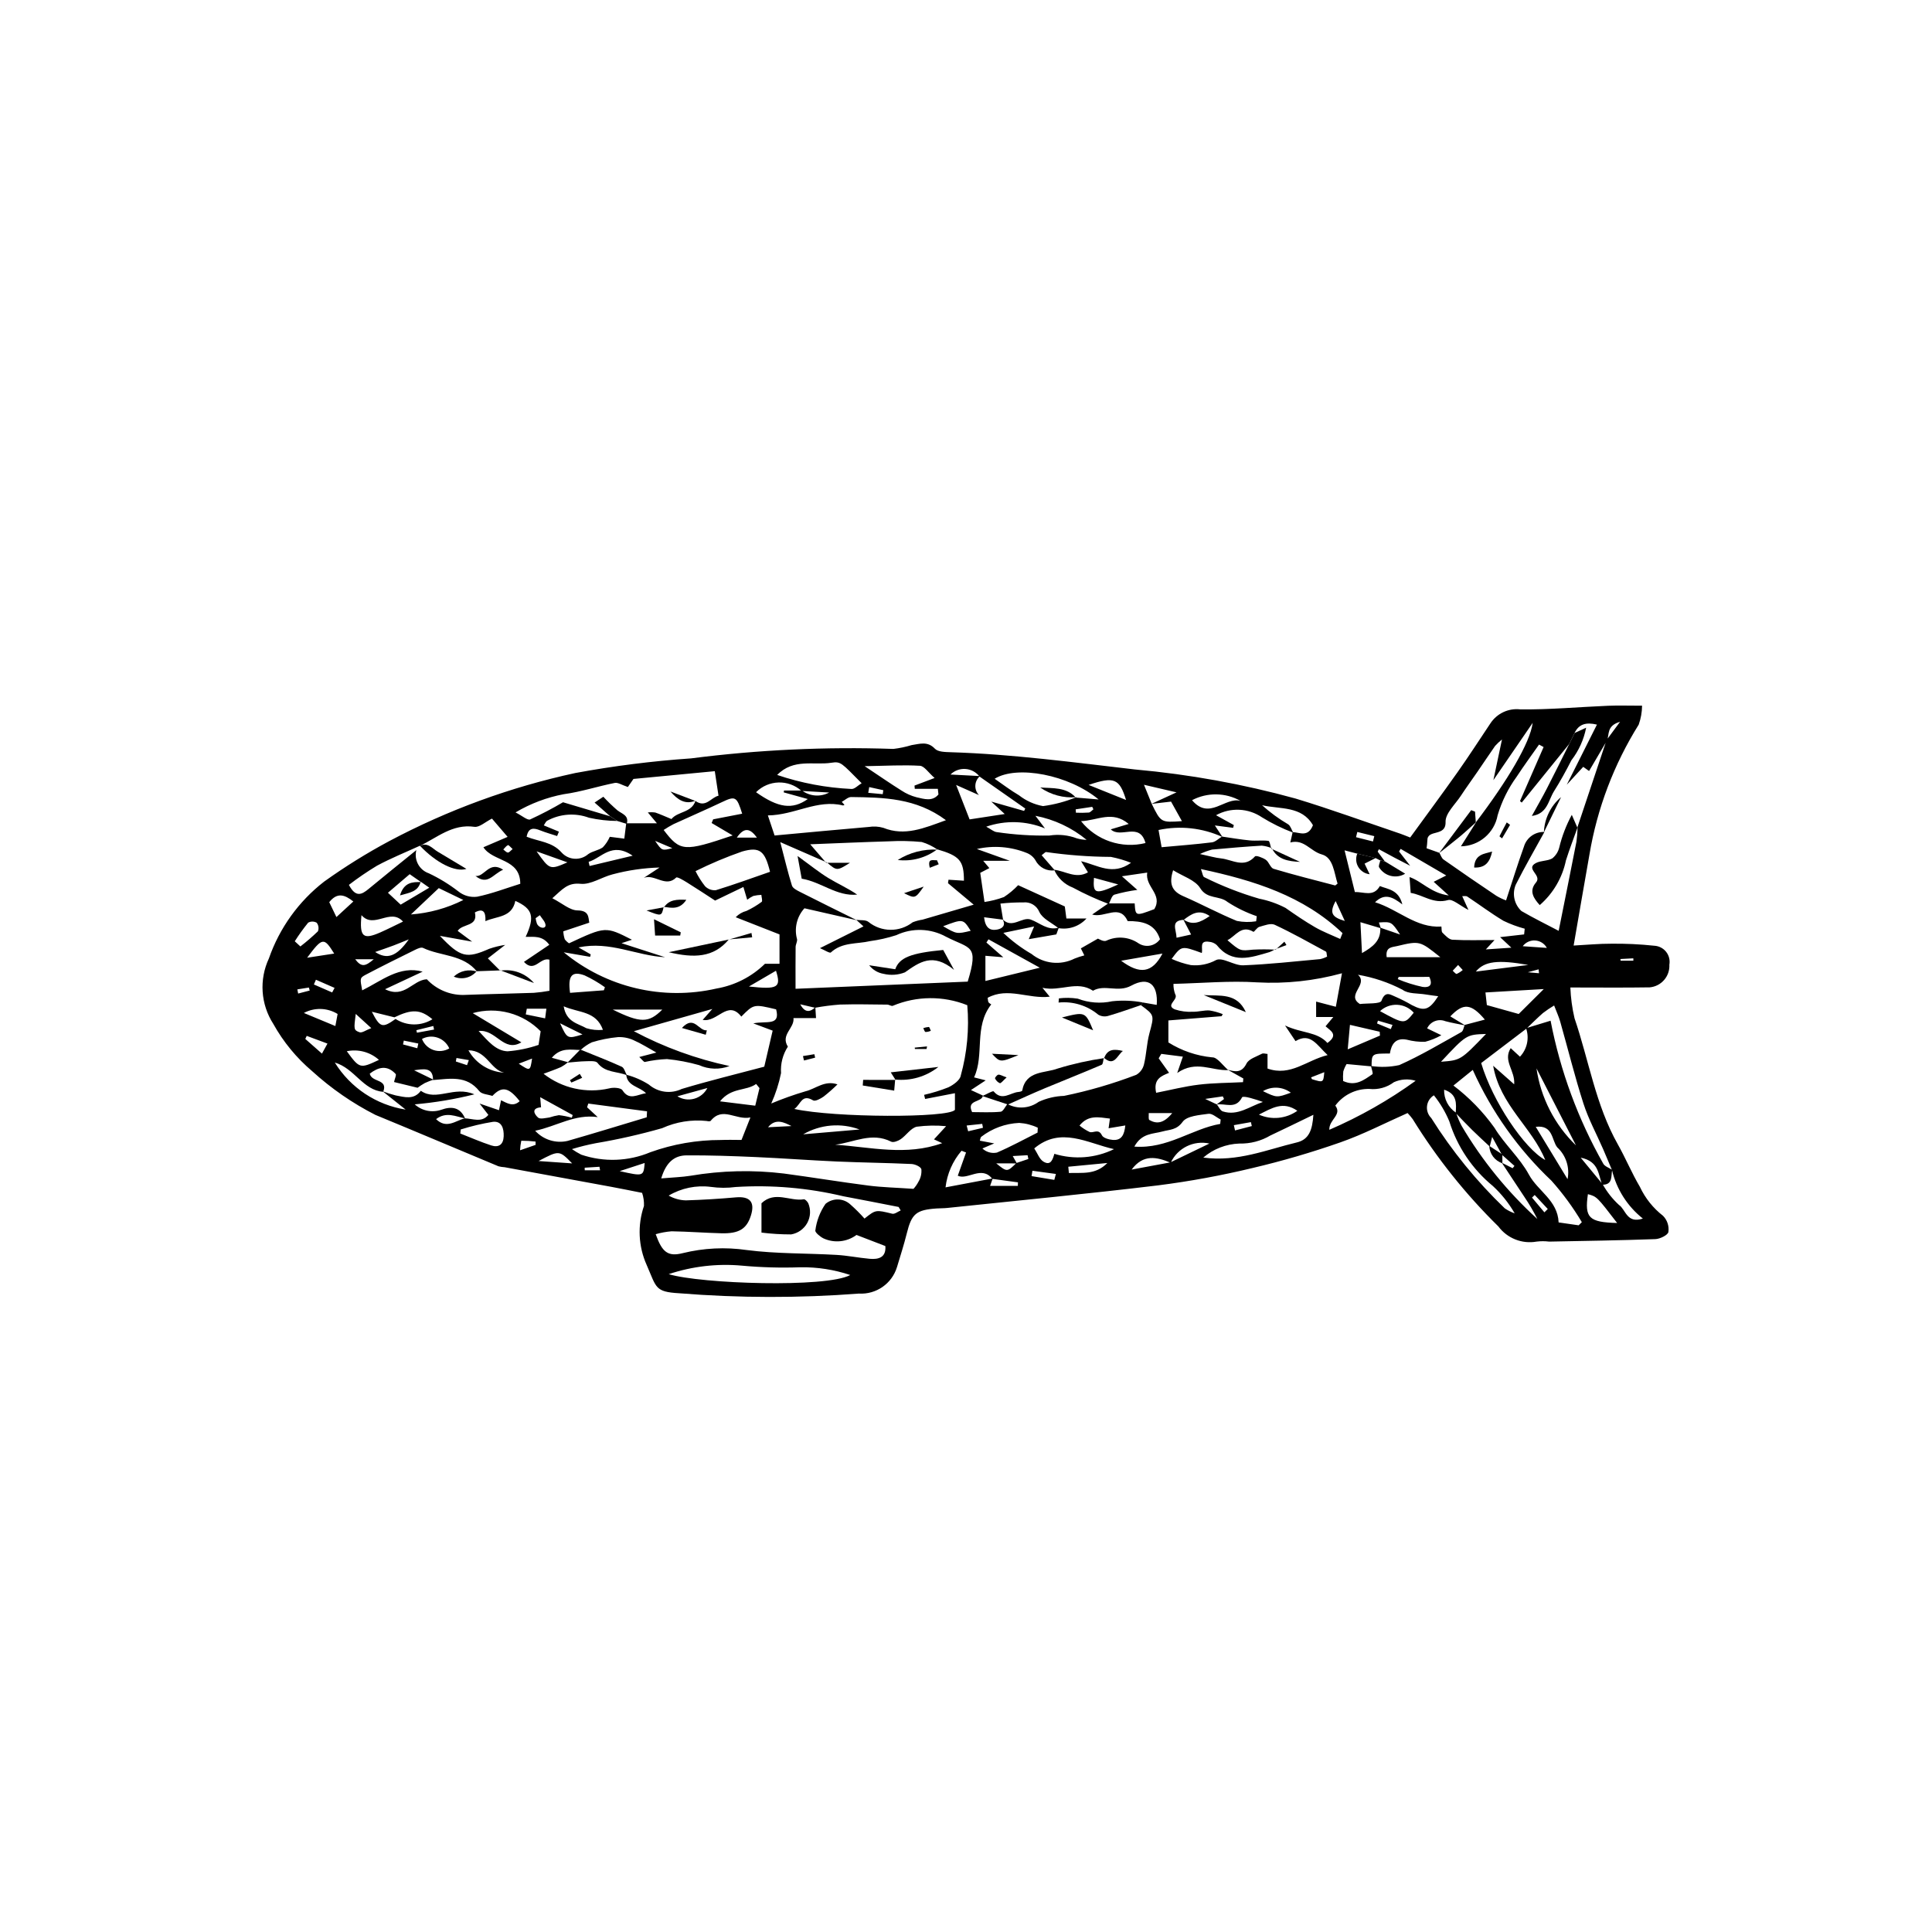 <?xml version="1.0" encoding="UTF-8"?>
<!-- Uploaded to: SVG Repo, www.svgrepo.com, Generator: SVG Repo Mixer Tools -->
<svg fill="#000000" width="800px" height="800px" version="1.1" viewBox="144 144 512 512" xmlns="http://www.w3.org/2000/svg">
 <g>
  <path d="m517.02 438.97c-6.031 2.672-11.766 5.656-17.805 7.769-7.637 2.676-15.406 4.945-23.281 6.797-8.242 1.988-16.586 3.523-24.992 4.594-18.613 2.25-37.281 4.031-55.93 5.992-0.918 0.098-1.848 0.07-2.769 0.133-5.481 0.371-6.656 1.426-7.941 6.621-0.742 3.004-1.711 5.957-2.594 8.926l-0.004 0.004c-1.34 4.383-5.508 7.277-10.082 7.008-15.852 1.215-31.773 1.188-47.621-0.086-6.496-0.375-5.992-1.484-8.617-7.473-2.223-4.941-2.481-10.543-0.727-15.668 0.047-1.176-0.117-2.352-0.492-3.465-2.824-0.555-5.5-1.105-8.191-1.605-9.41-1.742-18.824-3.473-28.238-5.191-0.551-0.027-1.094-0.109-1.629-0.246-10.863-4.523-21.695-9.117-32.578-13.602v0.004c-6.086-3.094-11.727-6.992-16.777-11.586-4.172-3.527-7.668-7.777-10.324-12.551-3.348-5.199-3.789-11.75-1.168-17.348 2.809-8.062 7.894-15.137 14.645-20.367 5.523-3.953 11.297-7.547 17.289-10.75 15.512-8.242 32.086-14.305 49.258-18.02 10.141-1.875 20.383-3.168 30.676-3.879 17.781-2.281 35.719-3.121 53.637-2.508 1.637-0.195 3.25-0.535 4.828-1.012 2.106-0.297 4.195-1.129 6.168 0.957 0.809 0.855 2.711 0.879 4.125 0.926 16.43 0.508 32.703 2.707 48.996 4.586v-0.004c14.352 1.293 28.559 3.867 42.453 7.699 9.344 2.828 18.527 6.191 27.781 9.32 0.676 0.23 1.336 0.516 2.598 1.004 4.199-5.781 8.461-11.516 12.582-17.352 2.977-4.215 5.769-8.551 8.641-12.84 1.715-2.668 4.801-4.129 7.949-3.766 7.738 0.102 15.488-0.633 23.234-0.953 2.727-0.113 5.465-0.02 9.047-0.02v0.004c-0.02 1.711-0.32 3.406-0.895 5.019-6.57 10.512-11.008 22.215-13.055 34.438-1.379 7.762-2.699 15.531-4.188 24.102 3.773-0.199 6.824-0.504 9.879-0.488h-0.004c3.836-0.051 7.676 0.129 11.492 0.535 1.227 0.062 2.367 0.645 3.137 1.605 0.766 0.961 1.082 2.207 0.867 3.414 0.164 3.078-2.133 5.734-5.203 6.012-6.84 0.113-13.68 0.035-21.035 0.035 0.105 2.746 0.477 5.481 1.105 8.156 3.801 11.145 5.586 22.977 11.473 33.414 2.082 3.691 3.707 7.644 5.863 11.285v0.004c1.406 2.996 3.504 5.617 6.117 7.648 1.117 1.129 1.645 2.711 1.422 4.285-0.133 0.82-2.215 1.844-3.449 1.891-9.383 0.344-18.77 0.477-28.156 0.66-1.102-0.137-2.215-0.137-3.312-0.004-3.875 0.691-7.805-0.867-10.152-4.027-8.68-8.527-16.297-18.07-22.691-28.422-0.418-0.57-0.871-1.109-1.359-1.617zm25.008 11.055-2.59-4.727-0.648 2.543c-1.547-1.453-3.117-2.875-4.629-4.363-1.492-1.469-2.926-2.996-4.383-4.504 0.16-2.492 0.438-5.039-3.074-6.195-0.074 2.449 1.125 4.762 3.172 6.113 0.387 1.199 0.883 2.363 1.473 3.481 5.418 9.18 12.184 17.496 20.066 24.672-1.02-2.023-2.168-3.981-3.441-5.856-1.984-3.023-3.988-6.035-5.984-9.051l2.871 1.449 0.484-0.613zm-128.54 2.289-5.469-0.004c2.867 2.324 2.867 2.324 5.336-0.102l3.172-1.062-0.207-1.004-3.941 0.223zm44.066-64.695c2.438 1.758 4.582 0.832 7.031-0.859-2.863-1.969-4.883-0.52-6.891 1.004-3.586 0.215-1.945 2.562-1.898 4.746l3.859-0.855zm50.988-16.223-4.859-1.168-3.356-0.875 2.731 11.062c2.34-0.125 4.918 1.391 6.617-1.598 2.191 0.867 4.981 0.957 5.961 4.863-2.629-2.031-4.699-3.043-7.234-0.574 6.156 1.906 10.859 6.894 17.586 6.438 0.09 0.609-0.023 1.332 0.277 1.625 0.777 0.754 1.711 1.812 2.633 1.867 3.652 0.215 7.32 0.086 11.168 0.086l-2.301 2.484 6.762-0.457-2.984-2.797 6.367-0.723 0.156-1.512c-1.938-0.52-3.824-1.219-5.633-2.094-3.297-1.969-6.379-4.297-9.586-6.422-0.336-0.223-0.918-0.082-1.344-0.105l1.652 3.652c-2.348-1.199-4.188-2.969-5.414-2.617-3.887 1.121-6.59-1.387-9.891-1.902l-0.309-4.195c3.242 1.082 5.609 4.227 10.398 4.875l-4-3.621 3.336-1.676-12.094-7.051-0.406 0.699 2.941 3.785c-1.41-0.73-2.824-1.449-4.227-2.191-1.363-0.723-2.715-1.465-4.074-2.199l-0.312 0.648 1.879 2.547-1.199-0.219zm-54.293 80.75c-3.703-1.582-7.309-2.32-10.352 1.805 3.418-0.637 6.836-1.273 10.258-1.906l10.355-4.992c-4.191-0.926-8.465 1.195-10.262 5.094zm12.098-15.402 2.031-1.488-0.324-0.707-4.664 0.676 3.078 1.461c0.523 0.637 0.926 1.637 1.582 1.848 3.953 1.273 7.094-1.328 10.633-2.504-1.91-0.695-5.25-1.75-5.519-1.23-1.734 3.379-4.578 1.426-6.816 1.945zm-217.82-23.145-5.988-1.477c2.188 4.246 2.793 4.394 6.289 1.91 2.969 1.906 6.769 1.938 9.77 0.078-3.207-2.664-5.449-2.731-10.07-0.512zm261.4-23.609-5.402-1.602 0.414 8.191c2.844-1.629 5.066-3.277 4.844-6.738l5.258 1.812c-2.285-3.406-2.285-3.406-5.621-3.188zm-60.785-32.953 6.652-3.055-8.629-2.012 2.055 5.062c2.441 4.965 2.441 4.965 8 4.578l-2.879-5.176c-1.672 0.195-3.453 0.402-5.199 0.602zm-193.67 20.598 0.125 0.137-3.027-2.106-5.762 4.922 3.375 3.152 7.578-4.492zm313.14 80.332c-1.086-2.594-0.781-6.191-5.711-7.176l5.824 7.062 0.004-0.004c1.141 2.047 2.602 3.894 4.324 5.481 1.797 1.195 2.031 5.027 6.324 3.602v0.004c-4.09-3.242-6.969-7.758-8.18-12.832-0.781-1.855-1.543-3.719-2.348-5.566-1.754-4.027-3.879-7.93-5.219-12.086-2.301-7.148-4.098-14.457-6.152-21.688-0.383-1.344-0.984-2.629-1.621-4.301-1.027 0.609-2.016 1.281-2.965 2.008-1.5 1.312-2.91 2.734-4.356 4.113l-12.012 9.137c3.043 10.199 11.438 22.656 16.98 25.699-3.434-8.602-11.992-14.531-13.801-24.984l5.566 4.918c0.312-3.621-3.043-6.195-0.918-9.586l2.457 2.269c1.906-2.023 2.527-4.934 1.613-7.559l6.5-1.98c2.562 13.289 7.269 26.07 13.938 37.848 0.383 0.766 1.578 1.121 2.379 1.691-0.324 1.684 0.23 3.953-2.629 3.93zm-161.54-1.664-0.688 1.969h7.352l0.031-0.938-6.809-0.93c-2.789-3.637-6.539 0.418-9.137-0.828l2.188-6.156-1.184-0.461-0.004-0.004c-2.352 2.742-3.832 6.121-4.246 9.707 4.512-0.855 8.508-1.613 12.492-2.359zm-3.488-106.51c-0.895-1.176-2.254-1.906-3.727-2.008s-2.918 0.434-3.969 1.473l7.828 0.41h0.004c-0.738 0.609-1.188 1.504-1.242 2.461-0.055 0.957 0.293 1.895 0.961 2.582l-6.055-2.688 3.566 9.125 9.309-1.426-3.559-3.293 8.695 2.473 0.309-0.629c-4.031-2.832-8.07-5.66-12.121-8.48zm-158.19 83.398c1.129 0.441 2.285 0.809 3.461 1.102 2.352 0.441 4.828 1.254 6.668-1.223 4.176 2.918 8.75-1.434 14.195 0.941-5.191 1.301-10.48 2.188-15.812 2.652 1.902 1.723 4.59 2.277 7.016 1.441 2.754-0.992 5.027-0.699 6.32 2.285-2.496-0.52-5.016-1.852-7.68 0.195 2.797 2.707 5.184 0.375 7.625-0.215 2.16 0.09 4.492 1.23 6.234-0.918l-2.324-2.996c2.547 0.875 3.84 1.316 5.137 1.762l0.551-2.637c1.605 0.762 3.199 1.859 4.934 0.238-2.902-3.703-4.727-4.043-7.231-1.387-1.18-0.402-2.812-0.441-3.461-1.262-3.387-4.293-7.879-3.269-12.266-2.945 0.016-3.574-2.66-2.891-5.027-2.594l5.129 2.492c-0.773 0.258-1.535 0.559-2.281 0.898-0.664 0.379-1.309 0.793-1.926 1.246l-6.231-1.516c0.188-0.883 0.68-1.875 0.418-2.152-2.301-2.449-4.598-1.789-6.852-0.074 0.488 2.402 4.93 1.34 3.562 4.816-5.352-0.391-7.578-6.234-12.832-7.758v-0.008c4.144 6.695 11 11.25 18.777 12.477zm111.13-79.703c2.094 1.566 4.91 1.777 7.215 0.539l-7.32-0.422c-3.465-3.117-8.77-2.965-12.055 0.34 5.848 4.141 9.617 4.707 13.707 1.809l-6.371-1.762 0.07-0.496c1.582 0 3.164 0 4.754-0.008zm53.148 34.09c2.508 2.719 5.168-0.727 7.492 0.117 2.449 0.891 4.477 3.008 7.434 2.129l-0.66 1.805-7.312 1.266 1.43-3.379-8.16 1.707v-0.004c2.266 2.152 4.773 4.031 7.477 5.594 3.227 2.613 7.684 3.094 11.391 1.223 0.844-0.34 1.711-0.621 2.594-0.848l-0.918-1.859 4.523-2.586c0.18 0.051 1.512 0.91 2.231 0.547h-0.004c2.781-1.301 6.043-1.027 8.566 0.719 1.875 1.199 4.363 0.715 5.652-1.102-1.348-4.231-4.785-4.816-8.574-4.812-2.117-4.707-6.102-0.715-9.398-1.738 1.676-1.152 2.969-2.047 4.262-2.945h7.004c0.215 3.402 0.215 3.402 5.215 1.512 2.301-3.953-2.496-5.863-1.891-9.68l-6.707 0.977 4.082 3.606-0.004 0.004c-2.055 0.27-4.09 0.691-6.086 1.266-0.699 0.254-1 1.613-1.48 2.469-3.266-1.234-6.445-2.688-9.52-4.348-2.215-0.844-4-2.543-4.941-4.719 2.91 0.293 5.742 2.512 8.953 0.684l-1.82-2.953c4.356 1.02 8.328 3.938 13.23 0.422-1.727-0.688-3.516-1.211-5.34-1.566-5.738-0.035-11.469-0.465-17.148-1.285-0.219-0.047-0.539 0.363-1.199 0.84l3.484 4.004h0.004c-2.066 0.301-4.098-0.73-5.074-2.574-0.531-0.918-1.359-1.633-2.348-2.023-4.199-1.688-8.816-2.059-13.234-1.055l8.75 3.133h-7.062l1.625 1.93-2.418 1.258 1.129 7.723c1.758-0.254 3.484-0.691 5.152-1.309 1.371-0.898 2.637-1.953 3.766-3.144l12.367 5.637 0.418 3.188h5.332l-0.004 0.004c-1.875 2.078-4.695 3.039-7.449 2.547-1.746-1.406-4.219-2.477-5.055-4.301l-0.004-0.004c-0.699-1.688-2.438-2.711-4.258-2.504-2.019-0.016-4.035 0.09-6.043 0.312 0.273 1.691 0.48 2.973 0.699 4.262l-5.035-0.645c0.32 2.898 1.641 3.617 3.488 3.262 1.414-0.273 2.352-1.117 1.398-2.758zm97.656 38.914c2.492 0.387 5.031 0.305 7.492-0.234 5.668-2.519 11.031-5.731 16.465-8.758 0.492-0.273 0.598-1.238 0.875-1.887l5.344-1.41c-3.676-4.34-5.731-4.441-9.156-0.852l3.965 2.398c-1.777-0.371-3.574-0.664-5.324-1.137l0.004-0.004c-1.852-0.719-3.945 0.121-4.785 1.922l3.758 1.812h0.004c-1.352 0.77-2.797 1.355-4.305 1.742-1.633 0.047-3.266-0.141-4.848-0.559-3.043-0.598-4.094 1.27-4.488 3.676-4.816-0.016-4.816-0.016-4.848 3.402l-6.617-0.621-0.004-0.004c-0.371 0.617-0.664 1.277-0.875 1.965-0.086 0.84-0.098 1.688-0.039 2.531 3.297 1.523 5.531-0.285 7.754-1.797 0.254-0.172-0.23-1.434-0.371-2.188zm-212.79-0.992c-0.578 0.488-1.203 0.922-1.867 1.285-1.508 0.66-3.074 1.191-4.617 1.777 4.918 3.848 11.309 5.269 17.391 3.871 1.082-0.305 3.086-0.176 3.508 0.488 1.824 2.871 3.992 1.078 6.25 0.797-1.703-1.777-4.965-1.828-5.246-4.906h0.004c2.121 0.555 4.144 1.434 5.996 2.609 2.414 2.086 5.828 2.543 8.703 1.164 7.078-2.137 14.277-3.879 21.879-5.902l2.223-9.555-5.129-1.922c3.453-0.734 7.254 0.781 6.047-3.719-5.926-1.414-5.926-1.414-9.223 1.922-3.602-4.598-6.336 1.637-10.238 0.871l2.562-2.898-20.801 5.898 0.004 0.004c7.981 4.238 16.516 7.344 25.352 9.227-2.609 1-5.512 0.914-8.062-0.238-2.785-0.789-5.641-1.328-8.523-1.609-1.969 0.082-3.93 0.34-5.852 0.766-0.309 0.031-0.68-0.582-1.484-1.316l4.539-1.176c-2.168-1.199-4.023-2.398-6.019-3.262v-0.004c-1.309-0.602-2.742-0.887-4.18-0.824-2.344 0.219-4.656 0.68-6.906 1.375-1.086 0.52-2.086 1.203-2.969 2.027-2.5 0.02-5.211-0.797-7.644 2.07zm134.58-70.141 6.027 0.504c-7.914-6.555-21.617-9.156-27.555-5.484 2.199 1.512 4.227 3.078 6.422 4.359h0.004c1.863 1.469 4.059 2.461 6.391 2.883 3.035-0.402 6.004-1.195 8.832-2.359zm-121.54 6.207c-2.523-0.023-5.035-0.312-7.496-0.863-3.625-1.336-7.648-1.047-11.047 0.789-0.406 0.215-0.613 0.809-0.926 1.242l4.012 1.66-0.48 1.164c-1.496-0.496-3.019-0.914-4.477-1.5-1.789-0.719-3.133-0.762-3.602 1.684 3.25 1.305 6.738 1.309 9.266 4.18 1.848 2.043 4.988 2.231 7.066 0.422 1.145-0.812 2.75-0.98 3.879-1.809v-0.004c0.766-0.809 1.383-1.746 1.828-2.769l3.848 0.484 0.508-4.066h8.133l-2.406-2.879h0.004c0.66-0.078 1.324-0.07 1.984 0.027 1.352 0.469 2.66 1.066 4.273 1.73 1.668-2.086 5.359-1.613 6.379-4.879l-0.059 0.062c2.809 1.984 4.133-0.926 6.148-1.367l-0.984-6.504-21.555 2.055-1.48 2.137c-1.582-0.52-2.621-1.25-3.477-1.078-4.512 0.898-8.934 2.359-13.473 2.981l-0.004-0.004c-4.523 0.852-8.859 2.488-12.816 4.836 1.801 0.91 3.16 2.156 3.883 1.859h-0.004c2.977-1.371 5.883-2.887 8.703-4.551 3.848 1.145 8.168 2.43 12.477 3.715zm227.5 0.414c8.414-11.074 14.422-21.137 15.102-26.422-3.703 5.398-6.691 9.758-10.418 15.188l2.281-10.793h0.008c-0.656 0.527-1.27 1.105-1.836 1.727-1.582 2.266-3.109 4.562-4.672 6.84-1.461 2.125-2.984 4.207-4.398 6.363-1.492 2.281-4.129 4.664-4.055 6.934 0.133 4.078-4.914 1.805-4.824 4.945h-0.004c-0.031 0.68-0.098 1.359-0.203 2.035l3.387 1.203c0.363 0.605 0.586 1.414 1.113 1.785 4.637 3.258 9.309 6.469 14.016 9.625v-0.004c0.809 0.48 1.664 0.887 2.547 1.211 1.66-5.039 3.094-9.695 4.742-14.27 0.707-2.379 2.941-3.973 5.422-3.867-2.543 4.637-5.199 9.219-7.578 13.938h-0.004c-1.035 2.418-0.438 5.227 1.492 7.016 3.254 1.891 6.644 3.551 9.867 5.246 1.629-8.133 3.199-15.879 4.711-23.637l-0.004 0.004c0.18-1.277 0.281-2.559 0.312-3.848l-0.082 0.129c2.586-7.734 5.168-15.469 7.754-23.207l3.582-4.844c-3.676 1.055-2.785 3.449-3.465 4.961l-4.75 8.086-1.551-1.105-4.363 4.742c2.652-5.285 5.305-10.574 7.996-15.934-2.828-0.676-4.785-0.191-5.93 2.227l-1.422 2.902-12.578 15.531-0.461-0.391c2.086-4.773 4.172-9.551 6.258-14.324l-1.207-0.656c-1.977 2.824-4.023 5.602-5.906 8.484l-0.004 0.004c-2.258 3.098-3.969 6.559-5.062 10.23-0.859 4.723-4.938 8.176-9.734 8.246 1.562-2.481 2.812-4.465 4.059-6.445zm-53.039 33.695-0.113-0.117h-0.004c-0.461 0.297-0.953 0.547-1.465 0.746-4.945 1.449-9.934 3.281-14.035-1.883-0.551-0.492-1.254-0.785-1.992-0.84-2.715-0.422-1.617 1.762-1.934 2.973-5.391-1.961-5.391-1.961-7.996 1.559 1.625 0.734 3.328 1.285 5.074 1.645 2.305 0.242 4.633-0.219 6.672-1.32 1.695-0.879 4.785 1.473 7.219 1.379 6.812-0.262 13.605-1.027 20.402-1.645 0.633-0.141 1.25-0.363 1.828-0.664-0.141-0.66-0.102-1.215-0.305-1.324-4.496-2.434-8.953-4.957-13.582-7.113-1.059-0.492-2.75 0.188-4.086 0.559-0.609 0.172-1.371 1.41-1.547 1.305-3.219-1.93-4.695 1.141-6.887 2.223 3.426 2.949 3.414 2.848 6.769 2.508h0.004c1.992-0.105 3.984-0.102 5.977 0.012zm-14.191-29.977c2.465 0.352 4.922 0.789 7.398 1.023 1.629 0.156 3.301-0.098 4.914 0.117 0.336 0.043 0.5 1.355 0.742 2.082l0.133-0.137v0.004c-0.844-0.363-1.738-0.59-2.652-0.684-4.398 0.262-8.793 0.641-13.184 1.043-1.102 0.293-2.172 0.688-3.199 1.176 2.734 0.586 4.133 1.02 5.555 1.16 3 0.293 6.125 2.727 9.035-0.531 0.289-0.324 2.047 0.332 2.867 0.902 0.844 0.59 1.219 2.137 2.062 2.391 5.387 1.609 10.84 2.977 16.281 4.402 0.109 0.027 0.289-0.203 0.668-0.484-0.906-2.836-1.133-6.902-4.148-7.723-3.062-0.832-4.719-4.148-8.371-3.176 0.301-1.328 0.461-2.039 0.617-2.75 1.867 0.078 4.074 1.465 5.379-1.828-2.984-5.156-8.648-4.191-13.484-5.289l-0.004-0.008c2.129 1.922 4.445 3.617 6.918 5.062 0.648 0.434 0.902 1.453 1.336 2.203v0.004c-2.883-1.082-5.652-2.441-8.273-4.059-3.629-2.465-8.336-2.684-12.176-0.559l4.711 2.609-0.18 0.734-4.844-0.633c0.863 1.309 1.445 2.191 2.016 3.062-5.301-2.426-11.242-3.074-16.941-1.855l0.816 4.562c4.629-0.426 8.996-0.75 13.336-1.289 0.938-0.117 1.781-1.004 2.672-1.535zm-212.59 2.441c-3.789 1.738-7.668 3.297-11.332 5.269l0.004-0.004c-2.582 1.559-5.074 3.258-7.465 5.094 1.797 3.434 3.41 2.574 5.199 1.094 3.945-3.273 7.949-6.473 12.676-10.309v-0.004c-0.676 2.602 0.766 5.281 3.309 6.156 2.773 1.309 5.398 2.918 7.828 4.797 1.395 1.125 3.188 1.633 4.965 1.406 3.902-0.801 7.672-2.254 11.438-3.426-0.008-6.773-7.258-5.769-9.77-9.684l6.414-2.75-4.148-4.844c-1.754 0.867-3.324 2.371-4.652 2.18-5.856-0.848-9.906 2.902-14.566 5.106zm21.367 33.023-6.312 0.223 0.113 0.117c-3.652-4.613-9.609-4.051-14.316-6.297-0.512-0.242-1.457 0.184-2.102 0.504-4.375 2.156-8.75 4.316-13.066 6.59-1.621 0.855-1.547 0.996-0.957 4.156 5.164-2.539 9.871-6.648 16.027-4.965l-9.969 4.66c5.184 2.57 7.281-2.434 11.074-2.637 2.484 2.656 5.957 4.164 9.594 4.16 6.254-0.238 12.512-0.34 18.766-0.566 1.391-0.109 2.773-0.293 4.144-0.543v-8.238c-2.531-0.746-3.938 3.59-6.769 0.582l6.719-4.527c-1.852-2.559-4.148-2.062-6.269-2.106 2.516-5.375 1.859-7.457-2.734-9.535-0.891 4.457-4.879 4.004-7.926 5.371 0.121-2.543-0.621-3.469-2.789-2.316 0.891 3.84-3.309 2.902-4.559 4.898l3.836 2.852-8.551-1.535c5.469 5.773 7.07 6.07 13.102 3.418h0.004c1.363-0.469 2.766-0.809 4.191-1.023l-4.586 3.57 3.262 3.269zm115.74-32.086 0.105 0.098c-1.281-0.902-2.703-1.594-4.203-2.039-2.894-0.277-5.809-0.336-8.711-0.176-6.816 0.199-13.629 0.504-20.836 0.785l4.223 4.906 0.117-0.125-12.281-5.356c1.246 4.746 2.047 8.172 3.098 11.52 0.223 0.703 1.293 1.246 2.082 1.648 5.016 2.543 10.062 5.027 15.102 7.527l-13.871-3.16h-0.004c-2.023 2.223-2.758 5.332-1.949 8.227 0.074 0.648-0.375 1.34-0.387 2.016-0.043 3.469-0.02 6.941-0.02 11.09l45.625-1.898c3.019-9.93 0.656-8.598-5.707-11.879l0.004 0.004c-4.086-2.269-9.012-2.43-13.234-0.434-2.262 0.73-4.582 1.258-6.938 1.578-3.5 0.812-7.391 0.227-10.395 3.004-0.297 0.273-1.711-0.656-2.883-1.145l11.531-5.762-1.902-1.734c1.086 0.156 2.469-0.059 3.207 0.531 3.402 2.766 8.27 2.812 11.727 0.113 0.848-0.332 1.727-0.57 2.629-0.703 4.172-1.211 8.34-2.441 13.547-3.965l-6.809-5.695 0.133-0.918 4.09 0.262c-0.012-5.289-1.094-6.574-7.09-8.32zm76.973 58.41c2.012 0.543 3.711 0.926 5-1.637 0.625-1.242 2.633-1.828 4.078-2.594 0.383-0.203 0.996 0.023 1.492 0.051v3.871c6.148 2.164 10.344-2.219 15.926-3.57-2.875-2.691-4.559-6.07-8.504-3.703l-2.785-4.144c4.41 2.098 8.543 1.609 11.238 4.637 3.062-2.215 0.754-3.281-0.496-4.422l2.051-2.457h-4.551v-4.086l5.223 1.371 1.625-8.875 0.004-0.004c-7.324 2.012-14.926 2.828-22.508 2.41-7.223-0.465-14.516 0.215-22.152 0.402-0.02 0.922 0.133 1.844 0.445 2.711 1 1.496-2.695 2.902-0.105 4.043 1.562 0.516 3.203 0.73 4.848 0.633 1.449 0.031 2.914-0.434 4.356-0.344h-0.004c1.207 0.195 2.391 0.523 3.527 0.977l-0.316 0.547-14.094 1.121v5.828c3.508 2.203 7.477 3.559 11.598 3.957 1.348-0.078 2.828 2.176 4.266 3.371-4.289 0.25-8.52-2.715-13.523 0.77l1.492-4.332-5.711-0.73-0.699 1.176 2.754 3.84c-2.078 0.859-4.219 1.645-3.422 5.297 3.809-0.746 7.523-1.699 11.297-2.156 3.875-0.469 7.812-0.461 11.723-0.66l0.086-0.98zm-22.473-17.816 3.68 0.637c0.402-5.344-2.09-7.637-6.734-5.109-3.586 1.953-7.016-0.449-10.156 1.352-4.258-2.809-8.555 0.293-13.395-0.773l1.934 2.352c-5.598 0.684-11.105-2.625-16.457 0.301 0.121 0.613 0.078 1.043 0.273 1.242 0.359 0.367 0.859 0.602 0.691 0.492-4.688 5.981-1.75 13.332-4.562 19.352l3.086 0.785-3.914 2.574 3.168 1.457c-0.223 1.93-4.481 0.996-2.859 4.387 2.453 0 5.023 0.145 7.559-0.098 0.656-0.062 1.199-1.332 1.793-2.051l0.004 0.008c2.641 1.414 5.856 1.188 8.277-0.578 2.113-0.969 4.402-1.508 6.731-1.582 6.519-1.332 12.918-3.199 19.133-5.578 1.039-0.605 1.785-1.613 2.055-2.789 0.652-2.672 0.711-5.496 1.418-8.145 1.305-4.883 1.426-4.848-2.25-7.531 0.176-0.234 0.352-0.469 0.527-0.703zm-86.859 1.395-3.934-0.918c1.281 2.394 2.648 2.035 4.004 0.793l0.18 2.863-5.973-0.004c0.301 2.707-3.492 4.383-1.492 7.566l0.004 0.004c-1.348 2.078-1.984 4.539-1.809 7.008-0.562 2.773-1.434 5.477-2.598 8.059 2.957-1.238 5.981-2.316 9.059-3.227 2.691-0.633 5.094-3.016 8.496-1.836h-0.004c-1.164 1.152-2.394 2.234-3.688 3.246-0.805 0.559-2.215 1.316-2.762 0.992-3.059-1.812-3.219 1.043-4.981 2.273 10.688 2.34 40.887 2.414 42.559 0.238v-4.414l-7.898 1.527-0.273-1.086v-0.004c2.184-0.496 4.328-1.16 6.414-1.988 1.336-0.633 3.125-1.918 3.301-3.117 1.68-6.066 2.266-12.379 1.73-18.652-6.34-2.539-13.426-2.488-19.727 0.152-0.352 0.176-0.977-0.301-1.473-0.309-4.211-0.039-8.426-0.137-12.633-0.012l0.004 0.004c-2.184 0.168-4.356 0.445-6.508 0.84zm-59.457-14.148-0.156 0.652-6.996-1.207c11.273 9.324 26.25 12.875 40.512 9.602 4.836-0.836 9.305-3.121 12.812-6.551h3.859v-7.785l-11.609-4.555c0.777-0.812 1.77-1.391 2.856-1.672 1.422-0.664 2.769-1.469 4.027-2.402 0.277-0.211-0.039-1.215-0.086-1.852-0.715 0.027-1.422 0.125-2.121 0.285-0.582 0.27-1.129 0.609-1.633 1.012l-1.008-3.387-7.496 3.606c-2.305-1.492-4.875-3.203-7.5-4.832-0.906-0.562-2.551-1.535-2.816-1.27-2.781 2.766-5.707-1.031-8.566 0.074l4.168-2.734h-0.004c-4.203 0.117-8.379 0.723-12.441 1.809-2.887 0.727-5.777 2.785-8.488 2.508-3.457-0.355-4.801 1.453-7.492 3.824 2.637 1.352 4.644 3.207 6.676 3.227 3.055 0.035 2.859 1.773 3.113 3.25l-6.879 2.293c0.035 0.719 0.164 1.43 0.387 2.113 0.316 0.414 0.699 0.773 1.133 1.062 9.68-4.504 9.68-4.504 16.672-0.945l-2.762 0.91 11.543 3.723c-7.617-0.398-14.594-4.363-22.945-2.602zm82.145 67.863-0.551-0.926c-4.875-0.945-9.746-1.918-14.629-2.828h-0.004c-9.336-2.223-18.949-3.055-28.527-2.461-2.191 0.289-4.414 0.281-6.602-0.027-3.875-0.5-7.809 0.312-11.172 2.305 1.387 0.793 2.953 1.23 4.551 1.266 4.422-0.129 8.844-0.406 13.25-0.797 3.754-0.332 5.129 1.254 3.973 4.871-1.113 3.484-3.148 4.766-7.797 4.648-4.402-0.113-8.797-0.453-13.199-0.527h0.004c-1.43 0.113-2.848 0.371-4.223 0.77 1.703 4.777 3.223 6.019 7.195 5.016 5.531-1.359 11.273-1.637 16.91-0.82 7.852 1.016 15.852 0.832 23.781 1.289 2.945 0.168 5.863 0.77 8.805 1.035 2.496 0.227 4.402-0.43 4.172-3.379l-7.648-2.941c-2.523 1.871-5.867 2.223-8.73 0.922-0.902-0.441-2.305-1.605-2.18-2.121h0.004c0.32-2.531 1.246-4.945 2.695-7.043 1.93-1.613 4.754-1.539 6.594 0.168 1.324 1.168 2.57 2.414 3.738 3.734 3.012-2.398 3-2.34 7.356-1.285 0.637 0.156 1.484-0.555 2.234-0.867zm-63.461-8.492c3.078-0.27 5.438-0.336 7.75-0.699 8.188-1.395 16.535-1.594 24.777-0.59 7.477 1 14.922 2.231 22.398 3.191 3.598 0.461 7.246 0.539 11.922 0.863h0.004c0.531-0.574 0.98-1.223 1.336-1.922 0.594-0.984 0.855-2.133 0.754-3.281-0.188-0.672-1.676-1.336-2.609-1.379-6.609-0.305-13.234-0.375-19.844-0.664-7.18-0.316-14.348-0.867-21.527-1.18-6.062-0.266-12.137-0.48-18.207-0.445-3.18 0.012-5.449 1.727-6.754 6.106zm75.453-94.93c-7.953-5.934-16.555-6.019-25.121-6.137-0.824-0.012-1.66 0.836-2.488 1.285l0.719 0.781-0.355 0.172c-6.891-1.707-12.758 2.543-19.945 2.633l1.781 5.324c8.578-0.789 16.766-1.566 24.965-2.269v0.004c1.281-0.211 2.594-0.133 3.84 0.227 5.719 2.297 10.777 0.09 16.605-2.019zm-51.82 78.773c-3.894 0.797-7.352-3-10.523 0.895-0.152 0.184-0.727 0.137-1.062 0.043-4.035-0.426-8.109 0.23-11.805 1.906-5.781 1.652-11.652 2.981-17.582 3.984-2.137 0.406-4.246 0.93-6.32 1.566 0.785 0.547 1.609 1.039 2.465 1.473 5.981 2.031 12.5 1.797 18.324-0.652 6.004-2.156 12.34-3.25 18.723-3.238 1.812-0.078 3.629-0.012 5.422-0.012zm-21.656 41.531c8.531 2.578 41.797 3.68 48.117 0.23h0.004c-4.262-1.43-8.734-2.125-13.227-2.055-5.172 0.188-10.352 0.043-15.508-0.43-6.547-0.594-13.148 0.176-19.383 2.254zm241.15-12.945 0.844-0.832c-2.328-3.914-5.023-7.594-8.055-10.992-8.801-8.328-15.887-18.305-20.848-29.359l-5.121 4.144v0.004c4.164 3.156 7.824 6.926 10.863 11.176 2.648 4.391 6.723 7.957 9.145 12.441 2.348 4.344 7.617 6.789 7.863 12.652zm-229.77-106.61 0.406-0.977 7.688-1.492c-1.438-4.613-1.812-4.758-5.418-3.043-4.227 2.012-8.535 3.856-12.789 5.816h0.004c-0.898 0.469-1.77 0.98-2.609 1.539 4.383 5.719 5.328 5.844 18.293 1.449zm-17.203 77.988 0.086-1.582-15.566-2.059-0.324 0.984 2.82 2.606c-6.098-0.871-10.887 2.441-16.578 3.617h0.004c2.156 2.375 5.422 3.406 8.551 2.699 7.027-2.004 14.008-4.168 21.008-6.266zm32.68-65.059c-1.348-5.484-2.656-6.738-7.406-5.375-4.219 1.469-8.336 3.207-12.336 5.195 0.699 1.418 1.543 2.758 2.523 4 0.746 0.762 1.797 1.148 2.859 1.055 4.832-1.484 9.586-3.223 14.359-4.875zm151.1 17.793 0.613-1.543c-10.379-9.867-23.375-13.949-37.523-16.977 0.445 1.188 0.488 1.926 0.836 2.125 4.684 2.344 9.574 4.258 14.602 5.723 2.426 0.48 4.769 1.301 6.961 2.434 2.566 1.793 5.156 3.574 7.867 5.137 2.113 1.215 4.422 2.082 6.644 3.102zm-229.89 19.66 12.887 7.738c-4.707 2.809-6.668-3.523-11.32-3.004 2.5 2.684 4.566 5.273 7.676 5.383h-0.004c2.797-0.219 5.555-0.789 8.207-1.699 0.219-1.43 0.383-2.516 0.555-3.602-2.289-2.344-5.172-4.027-8.34-4.875-3.168-0.848-6.504-0.828-9.66 0.059zm227.01 30.922v-0.004c8.074-3.481 15.746-7.836 22.871-12.988-1.902-0.582-3.949-0.449-5.762 0.375-1.859 1.395-4.18 2.031-6.492 1.785-3.551-0.082-6.918 1.566-9.031 4.418 1.867 2.484-1.688 3.641-1.59 6.41zm-4.223-3.984c-4.227 2.039-7.785 3.797-11.379 5.481v-0.004c-2.492 1.477-5.348 2.219-8.242 2.148-3.516 0.121-6.887 1.43-9.559 3.719 9.105 1.215 16.836-2.117 24.801-4.019 3.195-0.766 4.113-3.266 4.375-7.324zm-142.1-90.055-0.004-0.004c6.352 2.152 12.973 3.402 19.668 3.715 0.812 0.09 1.742-0.949 2.715-1.523-5.394-5.41-5.457-5.82-8.039-5.422-4.66 0.719-9.996-1.211-14.344 3.231zm15.383 97.984c9.375 0.633 18.773 3.043 28.344-0.41-0.891-0.41-1.535-0.707-2.176-1.004l3.219-3.5-0.004 0.004c-2.606-0.25-5.227-0.199-7.82 0.145-1.574 0.406-2.727 2.277-4.203 3.301-0.695 0.48-1.945 0.961-2.543 0.66-5.144-2.613-9.906 0.215-14.82 0.805zm27.352-92.816-0.164-1.5-6.106 0.004-0.078-0.855 5.328-2.016c-1.652-1.43-2.723-3.164-3.891-3.234-4.457-0.262-8.941 0.012-14.641 0.105 4.078 2.715 6.875 4.66 9.766 6.465l0.004 0.004c1.215 0.801 2.555 1.398 3.965 1.766 1.992 0.449 4.199 1.215 5.812-0.738zm131.3 79.727c-1.012 0.613-1.684 1.66-1.82 2.832-0.141 1.176 0.27 2.348 1.109 3.18 5.5 8.746 12.043 16.789 19.492 23.945 0.816 0.555 1.699 1.004 2.629 1.328-1.547-2.691-3.496-5.133-5.773-7.238-5.445-4.469-9.461-10.434-11.555-17.156-1.035-2.477-2.41-4.793-4.082-6.891zm-47.105-46.117 0.164-1.348c-2.719-0.93-5.316-2.191-7.731-3.758-2.188-1.801-5.394-0.637-7.269-3.688-1.332-2.164-4.606-3.137-7.168-4.738-1.184 3.668-0.27 5.586 2.66 6.863 4.789 2.09 9.406 4.586 14.234 6.574 1.684 0.336 3.414 0.367 5.109 0.094zm26.977 14.168c2.891 2.59-3.301 5.359 0.523 7.758 1.867-0.238 5.383 0.031 5.711-0.863 1.035-2.82 2.465-1.535 3.812-1.023 1.453 0.637 2.867 1.359 4.238 2.164 3.309 1.73 4.613 1.324 6.988-2.348-1.164-0.16-2.227-0.277-3.277-0.457-2.098-0.359-4.676-0.109-6.18-1.258-3.703-1.934-7.691-3.273-11.812-3.973zm-64.648 46.215c-7.055-1.578-14.125-6.094-21.133-0.195 0.859 1.305 1.367 2.856 2.426 3.5 1.969 1.199 2.469-0.605 2.902-2.066 5.238 1.605 10.887 1.164 15.805-1.238zm-19.66-48.082-13.602-7.523-0.551 0.852 4.473 3.902-4.738-0.391v6.676zm12.398-33.887c-3.918-3.227-8.582-5.414-13.566-6.371l2.531 3.34c-4.961-2.039-10.496-2.199-15.566-0.457 1.289 0.688 2.012 1.367 2.793 1.441 4.621 0.688 9.289 0.992 13.961 0.906 2.445-0.383 4.949-0.125 7.269 0.75 0.836 0.242 1.707 0.375 2.578 0.391zm35.402 75.285 0.129-1.16c-1.086-0.547-2.254-1.664-3.242-1.523-2.402 0.34-5.703 0.555-6.836 2.125-1.602 2.219-3.434 2.027-5.379 2.57-2.449 0.684-5.449 0.371-7.422 4 8.812 0.664 15.258-4.719 22.75-6.012zm-36.875-80.227c1.996 2.496 4.668 4.367 7.695 5.394 3.027 1.023 6.285 1.164 9.387 0.398-1.586-5.723-6.559-1.09-9.207-3.629l4.754-1.43c-4.352-3.648-8.188-0.926-12.629-0.734zm-11.527 82.527 0.062-1.297c-1.547-0.734-3.219-1.164-4.926-1.27-3.648 0.164-7.16 1.449-10.055 3.68-0.223 0.207-0.238 0.641-0.371 1.027l3.812 0.723-3.141 1.344h0.004c1.027 0.973 2.465 1.379 3.848 1.09 3.672-1.57 7.191-3.5 10.766-5.297zm118.7-37.137 0.371 3.344 8.438 2.359 6.648-6.606zm-271.57 36.309-0.105 1.07c2.731 1.066 5.422 2.254 8.207 3.16 1.973 0.641 3.215-0.242 3.289-2.43 0.07-2.035-0.496-4.059-2.816-3.832-2.902 0.469-5.769 1.148-8.574 2.031zm259.61-45.656c-5.43-4.348-5.438-4.379-11.477-2.941-1.273 0.305-3.125 0.191-2.738 2.941zm25.484 29.465c1.133 7.773 4.812 14.953 10.465 20.41-3.488-6.805-6.977-13.605-10.465-20.41zm-108.96 15.125-4.438 0.742 0.359-2.559c-3.051-0.379-5.766-1.023-8.062 1.848v-0.004c0.828 0.68 1.734 1.254 2.703 1.715 1.023 0.332 2.34-1 3.234 0.867 0.348 0.723 1.879 1.148 2.902 1.223 2.309 0.168 3.031-1.348 3.301-3.832zm-181.94-62.898-7.379 6.977v0.004c4.836-0.352 9.555-1.656 13.883-3.832zm277.52 38.652c-5.199 0.172-5.199 0.172-11.922 7.363 5.211-0.398 5.211-0.398 11.922-7.359zm34.75 50.09c-5.359-6.984-5.367-6.981-7.742-7.637-0.906 6.246 0.223 7.449 7.742 7.641zm-321.75-79.871c-3.367-3.742-7.688 2.09-11.008-1.703-0.57 5.789 0.43 6.582 5.023 4.559 1.996-0.879 3.945-1.879 5.984-2.856zm94.469 44.133-0.887-1.098c-2.68 1.93-6.562 0.836-9.574 4.602l9.336 1.152zm-41.246-25.926 0.281-0.805c-1.699-1.219-3.508-2.273-5.402-3.152-3.356-1.215-4.473 0.078-3.836 4.633zm205.68 12.008-0.074-1.023-7.883-1.828-0.59 6.492zm-190.19-6.894h-13.137c7.348 3.613 9.527 3.609 13.137 0zm-26.133-0.867c0.68 4.215 3.84 4.559 6.019 5.805 1.418 0.434 2.906 0.578 4.383 0.434-1.848-5.039-6.254-4.441-10.402-6.238zm166.52-54.621c4.613 5.438 8.707-0.957 12.848 0.184v-0.004c-3.977-2.234-8.812-2.301-12.848-0.184zm99.516 100.43v-0.004c0.621-3.09-0.41-6.281-2.727-8.422-1.508-1.879-1.066-6.019-5.703-5.445zm-126.93-104.48 9.93 3.988c-1.746-5.625-3.098-6.316-9.93-3.988zm8.621 46.594c4.938 3.68 8.23 3.305 10.957-1.902zm68.609 13.355c6.453 3.512 6.453 3.512 8.938 0.414l0.004 0.004c-1.117-1.262-2.699-2.019-4.383-2.098s-3.328 0.527-4.559 1.684zm-222.56 22.801 0.223 2.684c-2.629 0.211-1.848 1.781-0.793 2.719 0.562 0.5 2 0.105 3.027-0.027 0.812-0.27 1.648-0.473 2.496-0.609 1.16 0.129 2.305 0.359 3.426 0.688l0.227-0.719zm84.637 8.566h0.004c-4.926-1.824-10.406-1.355-14.949 1.277zm177.21-43.609c-8.109-1.43-11.605-0.992-13.895 1.762zm-304.58 25.16c-2.312-2.074-5.477-2.926-8.52-2.293 3.394 4.629 3.492 4.66 8.52 2.293zm-22.309-31.434 1.488 1.371c1.625-1.254 3.176-2.594 4.652-4.016 0.293-0.762 0.168-1.621-0.328-2.269-0.699-0.402-1.562-0.41-2.269-0.012-1.273 1.574-2.457 3.219-3.543 4.926zm2.41 19 8.348 3.465 0.598-3.199h-0.004c-2.723-1.668-6.125-1.77-8.941-0.266zm87.133-41.676c-5.551-3.805-8.211 0.605-11.668 1.625l0.254 1.102zm115.45 82.426 0.16 1.668c3.469-0.145 7.019 0.578 10.195-2.66zm50.516-13.809c3.34 1.48 7.207 1.094 10.188-1.016-3.801-2.652-6.777-0.699-10.188 1.016zm-244.47-52.355 4.484-4.129c-2.324-1.844-4.289-2.461-6.383 0.18zm19.18 5.91c-1.371 0.551-2.731 1.129-4.109 1.648-1.566 0.586-3.152 1.117-4.801 1.699 3.094 2.039 5.672 1.285 8.91-3.352zm43.285 59.367c-3.426-3.508-3.426-3.508-8.891-0.625zm46.855-46.875c7.707 0.84 8.578 0.289 7.172-4.18zm-109.91-8.727c-2.738-4.398-3.121-4.316-7.176 1.102zm35.574 25.641v-0.008c1.934 3.461 5.496 5.695 9.453 5.93-3.648-0.812-4.598-5.902-9.453-5.93zm125.81-32.879c3.606 2.086 3.606 2.086 7.297 1.203-2.016-3.199-2.016-3.199-7.297-1.211zm120.71 13.426-0.23 0.59v-0.008c2.121 0.891 4.324 1.582 6.574 2.066 2.613 0.332 2.434-1.305 1.781-2.656zm-228.46-33.273c3.5 4.926 3.5 4.926 8.172 2.914zm-30.367 49.707v0.004c0.531 1.375 1.641 2.445 3.035 2.93 1.391 0.48 2.926 0.328 4.195-0.422-0.582-1.332-1.691-2.363-3.066-2.84-1.371-0.477-2.883-0.355-4.164 0.332zm75.625 13.008-7.938 2.191v0.004c1.328 0.824 2.941 1.059 4.449 0.641 1.508-0.414 2.773-1.441 3.488-2.832zm108.88-53.953-6.422-1.75c-0.324 4.289 0.328 4.523 6.422 1.75zm-132.11 75.977c6.312 1.406 6.312 1.406 6.621-2.16zm-24.617-43.043-0.277 1.508 5.133 1.051 0.332-2.562zm202.48 22.254c-2.156-1.609-5.07-1.77-7.391-0.406 3.664 1.758 3.664 1.758 7.391 0.406zm-31.434 5.406h-6.231c0.047 0.637-0.129 1.668 0.18 1.84 1.887 1.059 3.727 0.996 6.051-1.84zm99.277-43.777c-0.625-1.137-1.785-1.875-3.078-1.965-1.289-0.09-2.539 0.484-3.316 1.52zm-323.15 25.359-5.496-2.043-0.379 0.809 4.414 3.891zm113.81-54.59c-1.699-2.328-3.285-2.981-5.32 0zm-106.32 46.73c-0.508 4.039-0.57 4.285 1.004 4.856 0.664 0.242 1.707-0.562 3.121-1.094zm185.13 43.98 0.422-1.57-6.219-0.848-0.23 1.418zm-130.98-41.5c1.922 4.168 1.922 4.168 5.949 2.953zm61.328 27.238c-1.867-0.938-4.199-2.184-6.207 0.316zm-67.809 4.988-0.012-0.879c-1.254-0.148-2.516-0.223-3.781-0.219-0.176 0.832-0.285 1.676-0.328 2.527zm-0.938-22.875-3.527 1.355c3.027 2.004 3.027 2.004 3.527-1.352zm-52.977-17.523 0.641-1.207-4.941-2.16-0.543 1.254zm197.04-48.523 0.074 0.895v-0.004c1.133 0.051 2.266 0.035 3.394-0.039 0.438-0.047 0.824-0.562 1.23-0.863l-0.312-0.652zm-111.45 8.355c1.793 2.637 1.793 2.637 4.559 1.934zm182.77 21.223-2.426-5.273c-1.809 3.285-0.832 4.297 2.426 5.273zm52.898 77.219 0.891-0.891-3.461-3.707-0.715 0.691zm-82.301-23.102 0.312 1.398 4.449-1.16-0.242-1.043zm23.969-14.039-3.504 1.375 0.234 0.477c3.019 0.93 3.019 0.93 3.269-1.852zm-207.89-41.609-1.117 0.801h0.004c0.062 0.504 0.184 0.996 0.355 1.473 0.617 1.27 2.352 1.422 2.269 0.336-0.07-0.898-0.977-1.742-1.512-2.609zm-48.93 11.68c1.695 2.238 2.746 1.844 4.914 0zm136.22-45.625-0.258 1.516 3.84 0.359 0.148-1.051zm129.35 11.891-0.344 1.387 4.496 1.133 0.344-1.41zm-249.36 52.531 0.148 0.668 4.535-0.832-0.195-0.945zm-3.332 2.758-0.207 1.016 3.785 1.008 0.27-1.246zm-24.938-13.266-0.211-0.793-3.066 0.488 0.219 1.102zm347.36-8.355 0.043 0.445 3.387-0.004-0.02-0.621zm-270.41 55.984-0.16-0.926-3.918 0.25 0.02 0.676zm248.83-52.211-0.102-1.035-2.863 0.773zm-151.68 40.355 0.398 1.527 3.926-0.922-0.199-1.043zm-132.41-15.996 0.484-1.34-3.273-0.562-0.172 0.926zm262.65-26.551-1.43 1.523c0.359 0.301 0.805 0.91 1.055 0.84 0.586-0.258 1.125-0.605 1.602-1.031zm-250.56-30.715c-0.535-0.473-1.043-1.125-1.234-1.043-0.488 0.207-0.836 0.746-1.238 1.152 0.402 0.293 0.793 0.785 1.215 0.812 0.344 0.02 0.723-0.508 1.258-0.922zm232.72 47.719 0.457-1.121-3.867-1.133-0.227 0.754z"/>
  <path d="m561.29 338.25 3.055-1.402c-0.609 3.137-1.945 6.09-3.898 8.617-1.426 2.793-2.934 5.555-4.609 8.203-1.539 2.438-1.719 5.981-5.891 6.566 1.34-2.43 2.734-4.832 4.004-7.297 2.016-3.906 3.949-7.852 5.914-11.785z"/>
  <path d="m525.37 370.09 8.512-11.391 1.02 0.395c0.066 0.961 0.137 1.922 0.203 2.883l0.137-0.145c-1.469 1.309-2.906 2.656-4.418 3.918-1.785 1.488-3.633 2.898-5.453 4.34z"/>
  <path d="m310.09 362.34c-0.828-0.254-1.66-0.508-2.492-0.77-0.637-0.422-1.266-0.836-1.895-1.25-1.301-1.145-2.606-2.293-4.133-3.633l2.32-1.547-0.004 0.004c1.18 1.273 2.426 2.481 3.746 3.613 1.25 0.961 3.129 1.352 2.457 3.582z"/>
  <path d="m510.99 372.26 5.394 3.281c-2.363 1.43-5.441 0.684-6.891-1.668-0.258-0.324 0.18-1.207 0.297-1.832 0.402 0.07 0.801 0.145 1.199 0.219z"/>
  <path d="m506.97 375.68c-1.246-0.133-2.356-0.84-3-1.91s-0.75-2.383-0.281-3.543c1.621 0.391 3.242 0.777 4.859 1.168-0.93 0.469-1.855 0.938-2.922 1.477z"/>
  <path d="m381.33 430.19-1.273-2.008 12.613-1.43v0.004c-3.234 2.559-7.336 3.754-11.438 3.336z"/>
  <path d="m381.23 430.09-0.258 2.938-8.336-1.359 0.109-1.488c2.856 0 5.715 0 8.574 0.004z"/>
  <path d="m360.02 424.29-2.961 0.754-0.266-1.176 3.019-0.492z"/>
  <path d="m390.68 417.17c-0.441 0.199-0.922 0.309-1.41 0.316-0.258-0.055-0.395-0.668-0.59-1.031v0.004c0.477-0.16 0.973-0.262 1.473-0.301 0.16 0.004 0.301 0.559 0.527 1.012z"/>
  <path d="m389.55 422h-3.086l-0.051-0.367 3.262-0.332z"/>
  <path d="m337.16 392.94c-4.047 4.898-9.289 4.988-15.938 3.406l16.035-3.387z"/>
  <path d="m317.61 391.93-0.289-4.32 7.086 3.465-0.141 0.855z"/>
  <path d="m319.88 384.32c-0.562 2.543-0.562 2.543-4.543 0.965l4.633-0.855z"/>
  <path d="m319.97 384.43c1.406-2.055 3.394-2.082 5.914-1.973-1.777 2.695-3.922 2.144-6 1.867z"/>
  <path d="m337.25 392.96 5.894-1.715 0.191 1.152c-2.051 0.188-4.098 0.375-6.168 0.555z"/>
  <path d="m411.11 436.71-6.781-2.242c1.039-0.441 2.793-1.484 3.004-1.234 2.223 2.656 4.402 0.32 6.559 0.145 0.355-0.027 0.969-0.176 1-0.352 0.973-5.375 6.023-4.566 9.406-5.856 4.027-1.234 8.145-2.156 12.312-2.758l-0.078-0.129c-0.184 0.652-0.191 1.727-0.582 1.895-4.988 2.144-10.047 4.125-15.055 6.219-3.289 1.375-6.523 2.871-9.785 4.312z"/>
  <path d="m446.36 410.37c-2.898 0.973-5.773 2.019-8.711 2.863-0.871 0.242-1.801 0.129-2.582-0.32-2.934-2.449-6.734-3.613-10.535-3.227l0.09-1.113v0.004c1.66-0.207 3.34-0.18 4.988 0.078 2.91 1.113 6.086 1.355 9.129 0.688 2.715-0.293 5.461-0.184 8.145 0.324-0.176 0.234-0.352 0.469-0.523 0.703z"/>
  <path d="m433.69 417.04-8.266-3.398c6.188-1.555 6.188-1.555 8.266 3.398z"/>
  <path d="m413.89 423.61c-4.824 1.973-4.824 1.973-7.004-0.355z"/>
  <path d="m436.61 424.42c0.902-2.57 2.848-2.398 4.965-1.906-1.52 1.152-2.297 4.293-5.043 1.777z"/>
  <path d="m410.76 429.53c-0.953 0.848-1.473 1.598-1.793 1.523-0.566-0.25-1.02-0.703-1.277-1.27-0.078-0.141 0.531-0.938 0.875-0.98 0.488-0.055 1.027 0.309 2.195 0.727z"/>
  <path d="m463.01 407.7c4.191 0.312 8.762-0.723 11.156 4.527z"/>
  <path d="m356.46 376.86-1.094-6.004c3.324 2.402 5.617 4.277 8.121 5.809s5.215 2.719 7.676 4.414c-5.406 0.535-9.477-3.352-14.703-4.219z"/>
  <path d="m392.38 369.07c-2.992 2.266-6.746 3.281-10.473 2.836 3.156-1.984 6.848-2.945 10.57-2.742z"/>
  <path d="m388.79 378.96c-2.269 3.199-2.269 3.199-5.207 1.742z"/>
  <path d="m362.96 372.65h6.293c-3.469 2.18-3.469 2.172-6.168-0.137z"/>
  <path d="m392.77 373.04-2.367 0.93c-0.691-2.684 0.926-1.883 1.898-2.008z"/>
  <path d="m294.4 425.6 3.379-3.461c3.672 1.496 7.379 2.918 10.984 4.555 0.66 0.297 0.918 1.48 1.359 2.254-2.582-1.082-5.762-0.613-7.785-3.285-0.441-0.582-2-0.445-3.039-0.426-1.633 0.027-3.266 0.234-4.898 0.363z"/>
  <path d="m331.03 418.22-6.316-1.797c3.262-3.535 4.379 0.828 6.609 0.629z"/>
  <path d="m381.25 400.86c1.09-3.07 4.066-4.281 12.707-5.109l2.875 5.273c-5.637-4.66-9.176-2.039-13.02 0.66-1.809 0.711-3.789 0.844-5.676 0.387-1.504-0.254-2.859-1.066-3.793-2.269z"/>
  <path d="m345.8 470.65v-7.777c3.566-3.387 7.555-0.43 11.227-1.047 0.328-0.055 0.926 0.59 1.164 1.035 0.719 1.691 0.625 3.617-0.258 5.231-0.883 1.613-2.457 2.731-4.269 3.039-2.629 0.004-5.258-0.156-7.863-0.48z"/>
  <path d="m534.66 373.9c0.152-3.504 2.59-3.602 4.769-4.234-0.547 2.594-1.66 4.394-4.769 4.234z"/>
  <path d="m557.7 355.24-4.551 9.328c0.137-3.609 1.785-6.996 4.551-9.328z"/>
  <path d="m544.18 362.59-2.117 3.59c-0.332-0.273-0.707-0.52-0.684-0.57 0.617-1.234 1.273-2.445 1.922-3.66z"/>
  <path d="m276.57 401.24c3.348-0.547 6.742 0.699 8.945 3.281-2.957-1.121-5.91-2.246-8.871-3.367z"/>
  <path d="m270.32 401.38c-1.477 1.773-3.949 2.356-6.066 1.434 1.652-1.555 4.027-2.062 6.172-1.324z"/>
  <path d="m277.74 394.52c1.914-0.773 3.828-1.551 5.742-2.324-1.914 0.773-3.828 1.547-5.742 2.324z"/>
  <path d="m255.17 368.22c2.125-1.156 3.348 0.602 4.84 1.496 2.523 1.516 5.051 3.023 7.594 4.547-2.953 0.945-8.035-1.605-12.32-6.141z"/>
  <path d="m270 376.14c2.441 0.332 3.57-4.125 7.34-1.656-2.75 1.188-4.098 4.238-7.34 1.656z"/>
  <path d="m328.34 356.18c-2.769 1.172-4.82-0.277-6.664-2.426 2.191 0.836 4.391 1.672 6.594 2.5z"/>
  <path d="m562.1 363.2c-1.043 2.93-2.168 5.836-3.106 8.797-0.953 4.609-3.394 8.777-6.949 11.863-1.555-1.727-2.957-3.699-0.996-5.981 1.688-1.965-2.891-3.594-0.062-5.141 1.305-0.711 3.106-0.523 4.387-1.258v-0.004c0.926-0.738 1.578-1.766 1.852-2.918 0.73-3.004 1.848-5.898 3.316-8.617 0.492 1.129 0.984 2.258 1.477 3.391z"/>
  <path d="m480.92 368.92 7.598 3.488c-3.047-0.145-5.977-0.578-7.465-3.621z"/>
  <path d="m482.06 395.67 2.32-2.113 0.539 0.898c-0.988 0.367-1.977 0.734-2.969 1.102z"/>
  <path d="m429.25 355.26c-3.394 0.293-6.785-0.617-9.582-2.57 3.32 0.258 6.836-0.176 9.449 2.676z"/>
  <path d="m298.28 429.63-2.859 1.258-0.379-0.625 2.598-1.676z"/>
  <path d="m542.14 449.94 0.008 2.332h-0.004c-2.008-0.645-3.391-2.484-3.461-4.59z"/>
  <path d="m517.57 373.3 5.691 3.562z"/>
  <path d="m255.49 377.63c-0.691 2.703-2.887 2.918-5.488 3.66 1.047-3.461 3.269-3.602 5.613-3.519z"/>
 </g>
</svg>